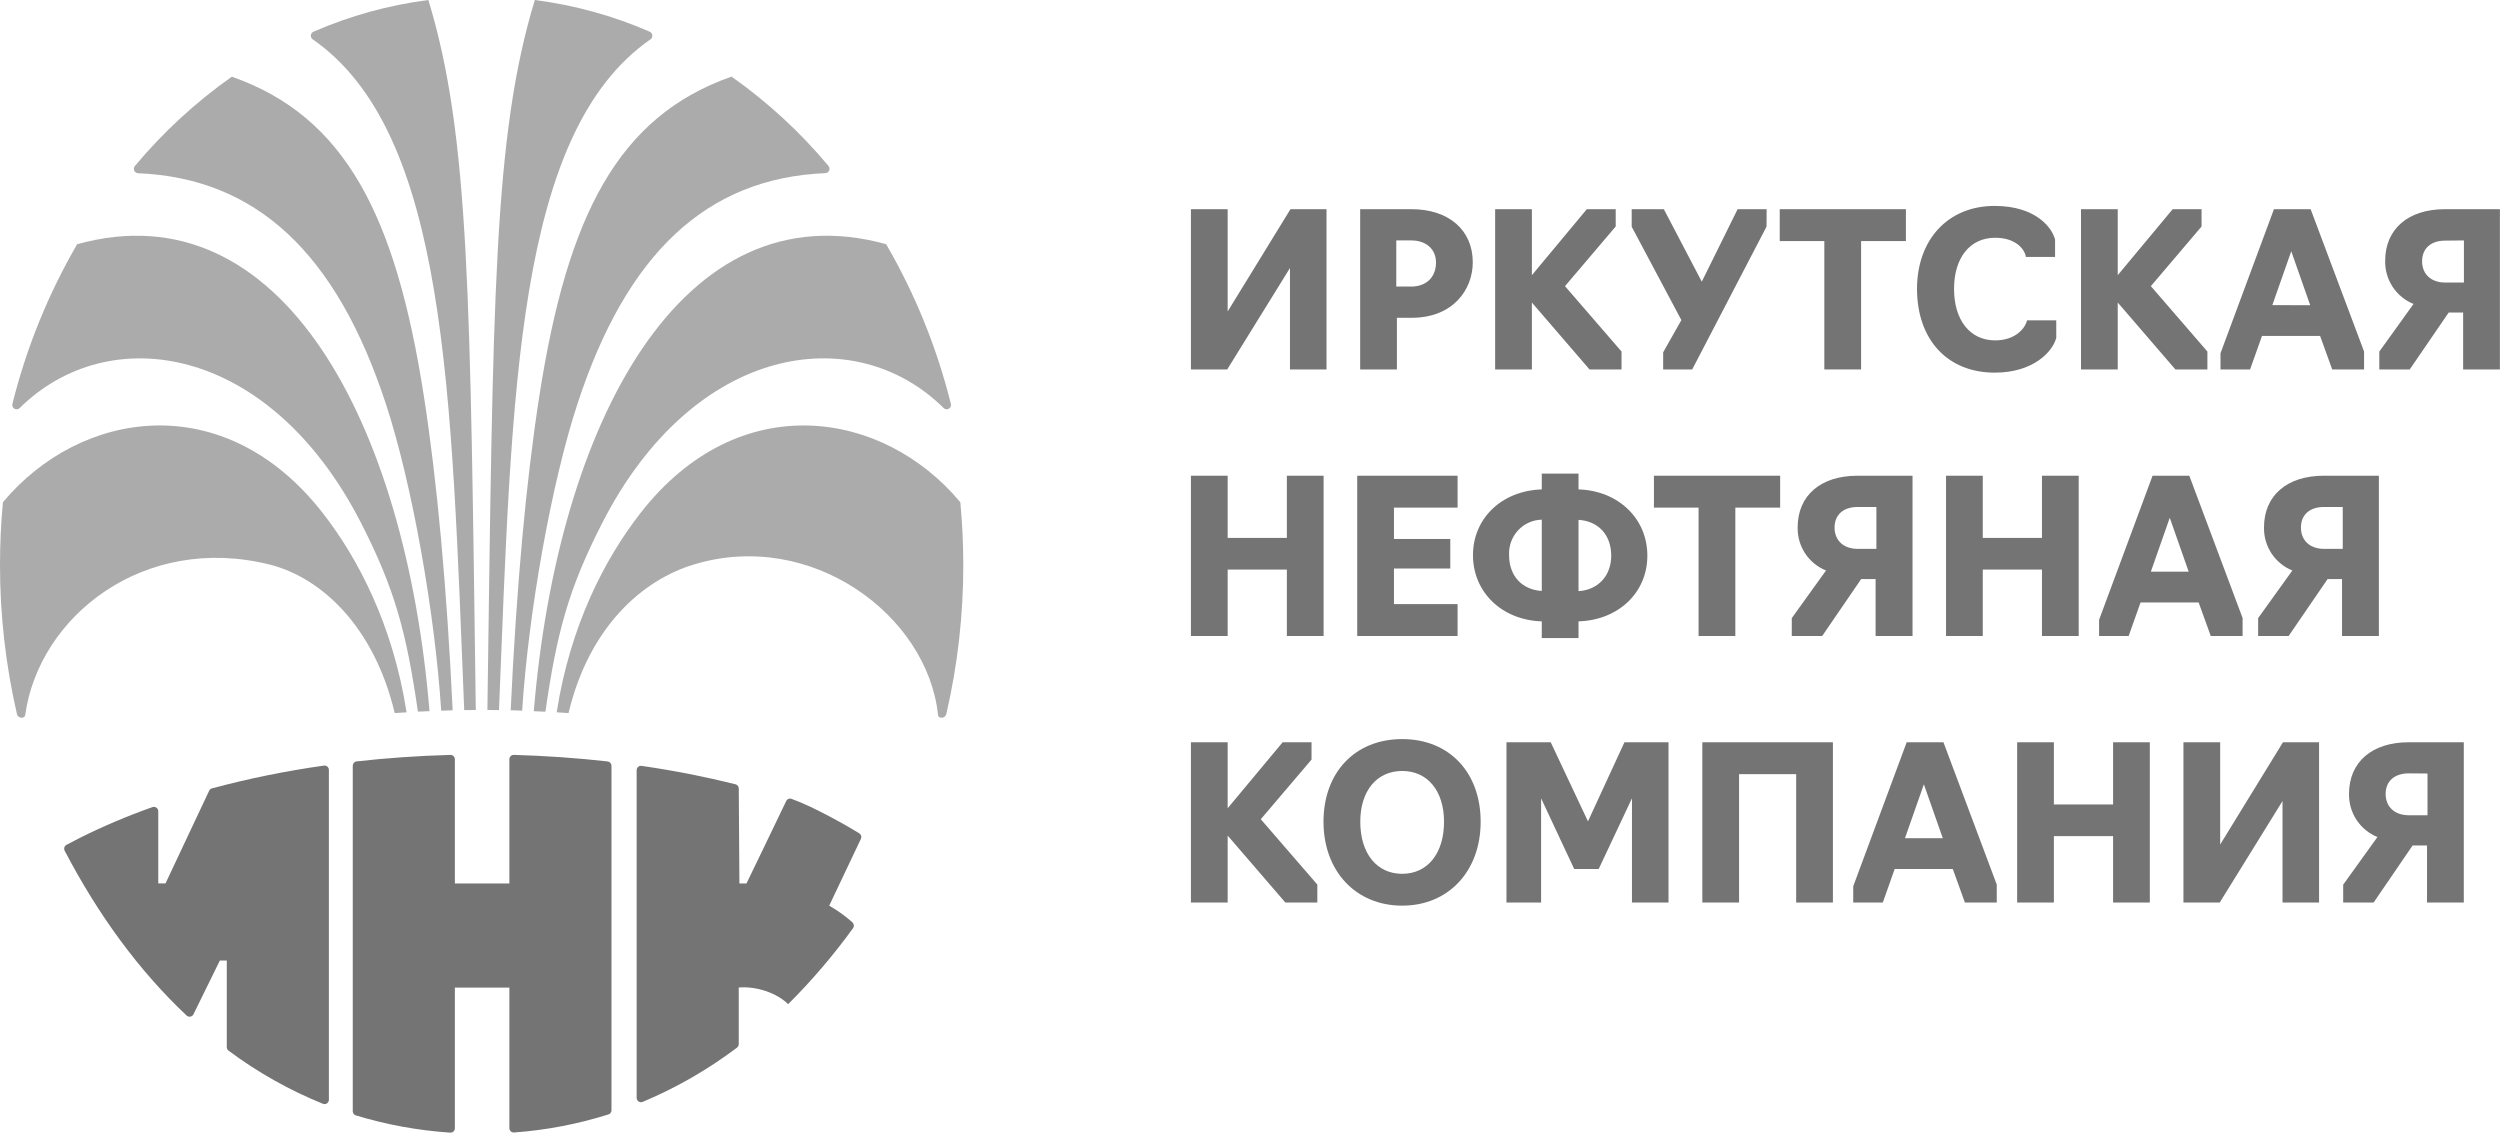 <?xml version="1.0" encoding="UTF-8"?> <svg xmlns="http://www.w3.org/2000/svg" width="245" height="111" viewBox="0 0 245 111" fill="none"><path d="M49.919 96.782V110.555C49.919 110.614 49.931 110.672 49.955 110.727C49.978 110.781 50.013 110.83 50.055 110.87C50.098 110.91 50.149 110.941 50.204 110.961C50.259 110.98 50.318 110.988 50.376 110.984C53.517 110.756 56.621 110.162 59.627 109.214C59.713 109.187 59.788 109.132 59.842 109.058C59.896 108.984 59.925 108.895 59.925 108.804V75.048C59.925 74.942 59.887 74.841 59.818 74.762C59.748 74.683 59.652 74.633 59.549 74.621C56.55 74.284 53.487 74.069 50.357 73.977C50.3 73.976 50.244 73.986 50.191 74.007C50.138 74.028 50.09 74.06 50.049 74.1C50.008 74.14 49.975 74.188 49.953 74.241C49.931 74.294 49.919 74.351 49.919 74.409V86.577H44.577V74.412C44.577 74.354 44.565 74.297 44.543 74.244C44.521 74.191 44.488 74.143 44.447 74.103C44.407 74.063 44.358 74.032 44.305 74.011C44.252 73.99 44.195 73.98 44.138 73.982C41.015 74.064 37.952 74.281 34.947 74.616C34.843 74.627 34.747 74.677 34.677 74.756C34.608 74.835 34.57 74.937 34.57 75.043V108.896C34.57 108.989 34.599 109.079 34.653 109.153C34.707 109.228 34.784 109.282 34.872 109.309C37.882 110.223 40.986 110.79 44.122 110.998C44.18 111.002 44.239 110.993 44.293 110.973C44.348 110.954 44.399 110.923 44.441 110.882C44.484 110.842 44.518 110.793 44.541 110.74C44.564 110.686 44.577 110.627 44.577 110.568V96.782H49.919Z" fill="#747474"></path><path d="M31.741 75.028C28.042 75.549 24.377 76.295 20.766 77.261C20.708 77.278 20.653 77.307 20.607 77.347C20.561 77.387 20.523 77.436 20.497 77.492L16.22 86.571H15.51V79.501C15.51 79.433 15.493 79.365 15.462 79.305C15.43 79.244 15.385 79.191 15.329 79.152C15.274 79.112 15.21 79.086 15.143 79.077C15.075 79.067 15.007 79.074 14.943 79.096C12.503 79.957 10.118 80.968 7.801 82.123C7.363 82.344 6.933 82.569 6.51 82.797C6.412 82.851 6.339 82.942 6.307 83.05C6.275 83.157 6.286 83.274 6.338 83.374C9.625 89.663 13.617 95.134 18.292 99.525C18.341 99.57 18.399 99.603 18.463 99.621C18.526 99.639 18.593 99.642 18.658 99.63C18.723 99.617 18.784 99.59 18.837 99.55C18.889 99.509 18.932 99.457 18.961 99.398L21.546 94.13H22.224V102.617C22.224 102.685 22.24 102.752 22.271 102.812C22.301 102.873 22.345 102.925 22.399 102.965C25.25 105.092 28.359 106.842 31.65 108.172C31.714 108.198 31.784 108.207 31.853 108.2C31.922 108.192 31.988 108.167 32.045 108.128C32.102 108.088 32.149 108.035 32.181 107.974C32.214 107.912 32.231 107.843 32.231 107.773V75.453C32.231 75.391 32.217 75.33 32.192 75.273C32.166 75.217 32.129 75.167 32.082 75.127C32.036 75.087 31.981 75.057 31.922 75.04C31.863 75.023 31.802 75.019 31.741 75.028Z" fill="#747474"></path><path d="M84.189 81.654C83.154 81.007 79.743 79.058 77.583 78.293C77.483 78.253 77.372 78.253 77.272 78.293C77.172 78.333 77.091 78.41 77.045 78.508C76.303 80.08 73.153 86.579 73.153 86.579H72.462L72.4 77.271C72.399 77.176 72.367 77.083 72.309 77.008C72.25 76.933 72.169 76.88 72.077 76.858C69.118 76.121 66.054 75.517 62.877 75.055C62.817 75.046 62.755 75.051 62.697 75.069C62.638 75.086 62.584 75.116 62.538 75.156C62.492 75.197 62.455 75.247 62.429 75.303C62.404 75.359 62.391 75.42 62.391 75.482V107.587C62.391 107.657 62.408 107.727 62.441 107.789C62.474 107.851 62.521 107.904 62.579 107.944C62.637 107.983 62.703 108.008 62.773 108.015C62.842 108.023 62.912 108.013 62.977 107.987C66.266 106.609 69.373 104.823 72.225 102.668C72.278 102.627 72.321 102.575 72.351 102.514C72.381 102.454 72.397 102.387 72.397 102.32V96.776C74.221 96.632 76.163 97.349 77.239 98.407C79.554 96.101 81.681 93.611 83.6 90.959C83.662 90.872 83.689 90.765 83.677 90.659C83.664 90.553 83.613 90.456 83.533 90.386C82.834 89.764 82.073 89.217 81.263 88.754L84.359 82.228C84.409 82.129 84.42 82.014 84.388 81.907C84.357 81.8 84.286 81.709 84.189 81.654Z" fill="#747474"></path><path d="M63.752 3.85C63.813 3.807 63.862 3.747 63.893 3.678C63.925 3.608 63.937 3.532 63.929 3.456C63.921 3.38 63.893 3.308 63.848 3.247C63.803 3.186 63.743 3.138 63.674 3.108C60.083 1.545 56.292 0.499 52.414 0C48.347 13.359 48.325 29.206 47.766 69.578C48.145 69.578 48.522 69.578 48.901 69.591C50.17 38.34 50.571 13.014 63.752 3.85Z" fill="#ABABAB"></path><path d="M56.583 39.602C61.425 24.78 69.282 17.452 80.889 16.968C80.968 16.964 81.044 16.937 81.109 16.892C81.174 16.846 81.225 16.784 81.256 16.71C81.288 16.637 81.299 16.557 81.288 16.478C81.276 16.399 81.244 16.325 81.193 16.264C78.415 12.94 75.221 9.996 71.69 7.508C60.551 11.418 55.599 21.128 52.844 38.882C51.556 47.186 50.614 57.483 50.047 69.608C50.423 69.608 50.795 69.632 51.171 69.646C51.801 59.909 54.047 47.343 56.583 39.602Z" fill="#ABABAB"></path><path d="M59.008 51.272C67.992 33.695 83.739 31.332 92.486 39.995C92.553 40.059 92.638 40.1 92.73 40.11C92.821 40.121 92.913 40.101 92.993 40.053C93.072 40.006 93.133 39.934 93.168 39.848C93.203 39.761 93.209 39.666 93.185 39.576C91.817 34.083 89.681 28.815 86.843 23.93C66.816 18.381 54.65 41.491 52.312 69.699C52.692 69.716 53.074 69.727 53.45 69.748C54.567 61.999 55.707 57.73 59.008 51.272Z" fill="#ABABAB"></path><path d="M94.112 49.221C86.581 40.172 72.434 37.863 62.759 50.29C59.276 54.76 55.878 61.3 54.555 69.808C54.942 69.832 55.332 69.851 55.717 69.881C57.756 61.335 63.036 56.829 67.972 55.328C79.45 51.823 90.876 60.239 91.928 70.064C91.974 70.48 92.638 70.401 92.735 69.996C93.848 65.191 94.408 60.272 94.403 55.337C94.4 53.27 94.301 51.231 94.112 49.221Z" fill="#ABABAB"></path><path d="M41.981 0C38.101 0.498 34.31 1.544 30.718 3.108C30.649 3.138 30.589 3.186 30.544 3.247C30.499 3.308 30.471 3.38 30.463 3.456C30.455 3.532 30.468 3.608 30.499 3.678C30.53 3.747 30.579 3.807 30.64 3.85C43.821 13.014 44.222 38.346 45.494 69.591C45.871 69.591 46.25 69.578 46.629 69.578C46.07 29.206 46.045 13.359 41.981 0Z" fill="#ABABAB"></path><path d="M41.549 38.881C38.797 21.136 33.845 11.418 22.719 7.516C19.188 10.004 15.994 12.947 13.216 16.271C13.165 16.332 13.133 16.406 13.122 16.485C13.11 16.564 13.121 16.644 13.152 16.717C13.183 16.79 13.234 16.853 13.299 16.899C13.363 16.944 13.439 16.971 13.517 16.976C25.127 17.46 32.968 24.788 37.826 39.61C40.362 47.351 42.606 59.917 43.238 69.648C43.612 69.635 43.986 69.618 44.362 69.61C43.781 57.475 42.837 47.177 41.549 38.881Z" fill="#ABABAB"></path><path d="M7.561 23.933C4.723 28.818 2.586 34.086 1.216 39.579C1.194 39.669 1.201 39.764 1.236 39.85C1.271 39.935 1.333 40.007 1.412 40.054C1.491 40.101 1.583 40.121 1.674 40.111C1.765 40.101 1.851 40.061 1.918 39.998C10.665 31.335 26.412 33.698 35.396 51.275C38.697 57.733 39.837 61.991 40.954 69.74C41.33 69.719 41.712 69.708 42.092 69.691C39.754 41.483 27.585 18.373 7.561 23.933Z" fill="#ABABAB"></path><path d="M31.641 50.29C21.958 37.863 7.83 40.172 0.285 49.221C0.1 51.231 2.57651e-05 53.27 2.57651e-05 55.337C-0.004 60.271 0.554 65.19 1.665 69.996C1.759 70.401 2.413 70.477 2.472 70.064C3.817 60.381 14.122 52.253 26.428 55.328C31.431 56.582 36.65 61.335 38.683 69.881C39.068 69.852 39.458 69.832 39.845 69.808C38.519 61.3 35.122 54.76 31.641 50.29Z" fill="#ABABAB"></path><path d="M126.417 26.265V36.206H129.999V20.5H126.465L120.311 30.523V20.5H116.711V36.206H120.267L126.417 26.265Z" fill="#747474"></path><path d="M136.897 31.145H138.326C142.453 31.145 144.332 28.327 144.332 25.709C144.332 22.544 141.977 20.5 138.326 20.5H133.297V36.206H136.897V31.145ZM136.835 23.562H138.3C139.765 23.562 140.728 24.413 140.728 25.732C140.728 27.161 139.776 28.083 138.3 28.083H136.835V23.562Z" fill="#747474"></path><path d="M150.124 29.649L155.742 36.169L155.775 36.206H158.91V34.451L153.369 28.042L158.313 22.225L158.339 22.196V20.5H155.508L150.124 26.968V20.5H146.523V36.206H150.124V29.649Z" fill="#747474"></path><path d="M163.005 34.499L162.99 34.525V36.206H165.836L173.121 22.207L173.132 20.5H170.286L166.774 27.605L163.085 20.555L163.056 20.5H159.906V22.218L164.774 31.37L163.005 34.499Z" fill="#747474"></path><path d="M178.784 36.206H182.388V23.625H186.779V20.5H174.414V23.625H178.784V36.206Z" fill="#747474"></path><path d="M195.489 36.519C199.251 36.519 201.152 34.482 201.514 33.112V31.395H198.65L198.628 31.476C198.514 31.965 197.694 33.357 195.526 33.357C193.068 33.357 191.497 31.38 191.497 28.321C191.497 25.263 193.046 23.301 195.526 23.301C197.61 23.301 198.401 24.478 198.529 25.1V25.182H201.397V23.482C201.119 22.338 199.525 20.18 195.474 20.18C190.922 20.18 187.867 23.46 187.867 28.325C187.882 33.316 190.867 36.519 195.489 36.519Z" fill="#747474"></path><path d="M207.538 29.649L213.156 36.169L213.189 36.206H216.325V34.451L210.783 28.042L215.728 22.225L215.753 22.196V20.5H212.922L207.538 26.968V20.5H203.938V36.206H207.538V29.649Z" fill="#747474"></path><path d="M221.675 32.922H227.37L228.531 36.136L228.557 36.206H231.678V34.447L226.469 20.57L226.444 20.5H222.847L217.609 34.618V36.206H220.507L221.675 32.922ZM222.689 29.901L224.543 24.621L226.4 29.912L222.689 29.901Z" fill="#747474"></path><path d="M239.607 20.5C235.999 20.5 233.747 22.44 233.747 25.565C233.729 26.471 233.986 27.361 234.483 28.116C234.98 28.87 235.693 29.453 236.527 29.786L233.194 34.425L233.172 34.455V36.206H236.153L239.973 30.626H241.387V36.206H244.991V20.5H239.607ZM241.464 23.562V27.69H239.633C238.256 27.69 237.366 26.872 237.366 25.606C237.366 24.34 238.234 23.581 239.633 23.581L241.464 23.562Z" fill="#747474"></path><path d="M120.311 55.818H126.113V62.327H129.713V46.621H126.113V52.715H120.311V46.621H116.711V62.327H120.311V55.818Z" fill="#747474"></path><path d="M142.842 59.202H136.608V55.714H142.128V52.819H136.608V49.746H142.842V46.621H133.008V62.327H142.842V59.202Z" fill="#747474"></path><path d="M151.094 62.531H154.695V60.894C158.614 60.772 161.441 58.073 161.441 54.452C161.441 50.831 158.614 48.087 154.695 47.962V46.41H151.094V47.962C147.179 48.087 144.352 50.786 144.352 54.407C144.352 58.029 147.179 60.772 151.094 60.894V62.531ZM147.89 54.407C147.867 53.965 147.933 53.522 148.083 53.105C148.233 52.688 148.464 52.306 148.763 51.981C149.062 51.657 149.422 51.396 149.823 51.215C150.223 51.034 150.656 50.936 151.094 50.927V57.914C149.142 57.792 147.89 56.429 147.89 54.407ZM157.9 54.452C157.9 56.425 156.618 57.814 154.695 57.932V50.946C156.647 51.068 157.9 52.43 157.9 54.452Z" fill="#747474"></path><path d="M170.063 62.327V49.746H174.455V46.621H162.086V49.746H166.459V62.327H170.063Z" fill="#747474"></path><path d="M187.428 62.327V46.621H182.029C178.425 46.621 176.169 48.561 176.169 51.686C176.151 52.592 176.408 53.482 176.905 54.237C177.401 54.991 178.115 55.574 178.949 55.907L175.616 60.546L175.594 60.576V62.327H178.575L182.395 56.747H183.809V62.327H187.428ZM183.886 49.683V53.789H182.055C180.677 53.789 179.787 52.971 179.787 51.705C179.787 50.438 180.656 49.683 182.055 49.683H183.886Z" fill="#747474"></path><path d="M203.713 62.327V46.621H200.113V52.715H194.311V46.621H190.711V62.327H194.311V55.818H200.113V62.327H203.713Z" fill="#747474"></path><path d="M214.545 46.621H210.952L205.711 60.739V62.327H208.608L209.773 59.043H215.468L216.629 62.257L216.651 62.327H219.775V60.568L214.578 46.691L214.545 46.621ZM214.49 56.022H210.784L212.637 50.742L214.49 56.022Z" fill="#747474"></path><path d="M233.131 62.327V46.621H227.732C224.128 46.621 221.872 48.561 221.872 51.686C221.854 52.592 222.111 53.482 222.608 54.237C223.105 54.991 223.818 55.574 224.652 55.907L221.319 60.546L221.297 60.576V62.327H224.286L228.106 56.747H229.519V62.327H233.131ZM229.589 49.683V53.789H227.758C226.381 53.789 225.491 52.971 225.491 51.705C225.491 50.438 226.359 49.683 227.758 49.683H229.589Z" fill="#747474"></path><path d="M128.505 74.468L128.53 74.434V72.742H125.699L120.311 79.207V72.742H116.711V88.448H120.311V81.887L125.933 88.411L125.966 88.448H129.098V86.689L123.556 80.284L128.505 74.468Z" fill="#747474"></path><path d="M137.413 72.43C132.802 72.43 129.703 75.684 129.703 80.531C129.703 85.377 132.875 88.754 137.413 88.754C141.951 88.754 145.104 85.374 145.104 80.531C145.104 75.688 142.021 72.43 137.413 72.43ZM137.413 85.633C134.919 85.633 133.307 83.63 133.307 80.531C133.307 77.51 134.919 75.555 137.413 75.555C139.907 75.555 141.515 77.51 141.515 80.531C141.515 83.63 139.907 85.633 137.413 85.633Z" fill="#747474"></path><path d="M155.621 80.492L151.999 72.801L151.969 72.742H147.633V88.448H151.028V78.237L154.244 85.101L154.273 85.16H156.672L159.932 78.233V88.448H163.514V72.742H159.196L155.621 80.492Z" fill="#747474"></path><path d="M166.828 88.448H170.428V75.867H176.025V88.448H179.625V72.742H166.828V88.448Z" fill="#747474"></path><path d="M190.451 72.742H186.855L181.617 86.856V88.448H184.514L185.679 85.16H191.374L192.535 88.378L192.561 88.448H195.682V86.689L190.484 72.809L190.451 72.742ZM190.393 82.143H186.686L188.54 76.863L190.393 82.143Z" fill="#747474"></path><path d="M207.082 78.837H201.28V72.742H197.68V88.448H201.28V81.939H207.082V88.448H210.682V72.742H207.082V78.837Z" fill="#747474"></path><path d="M217.577 82.765V72.742H213.977V88.448H217.533L223.686 78.503V88.448H227.268V72.742H223.73L217.577 82.765Z" fill="#747474"></path><path d="M230.204 77.803C230.188 78.71 230.446 79.6 230.944 80.355C231.441 81.11 232.154 81.693 232.988 82.028L229.655 86.667L229.633 86.697V88.448H232.614L236.434 82.857H237.848V88.448H241.452V72.742H236.053C232.446 72.742 230.204 74.682 230.204 77.803ZM237.896 75.804V79.895H236.064C234.687 79.895 233.794 79.077 233.794 77.811C233.794 76.545 234.665 75.789 236.064 75.789L237.896 75.804Z" fill="#747474"></path></svg> 